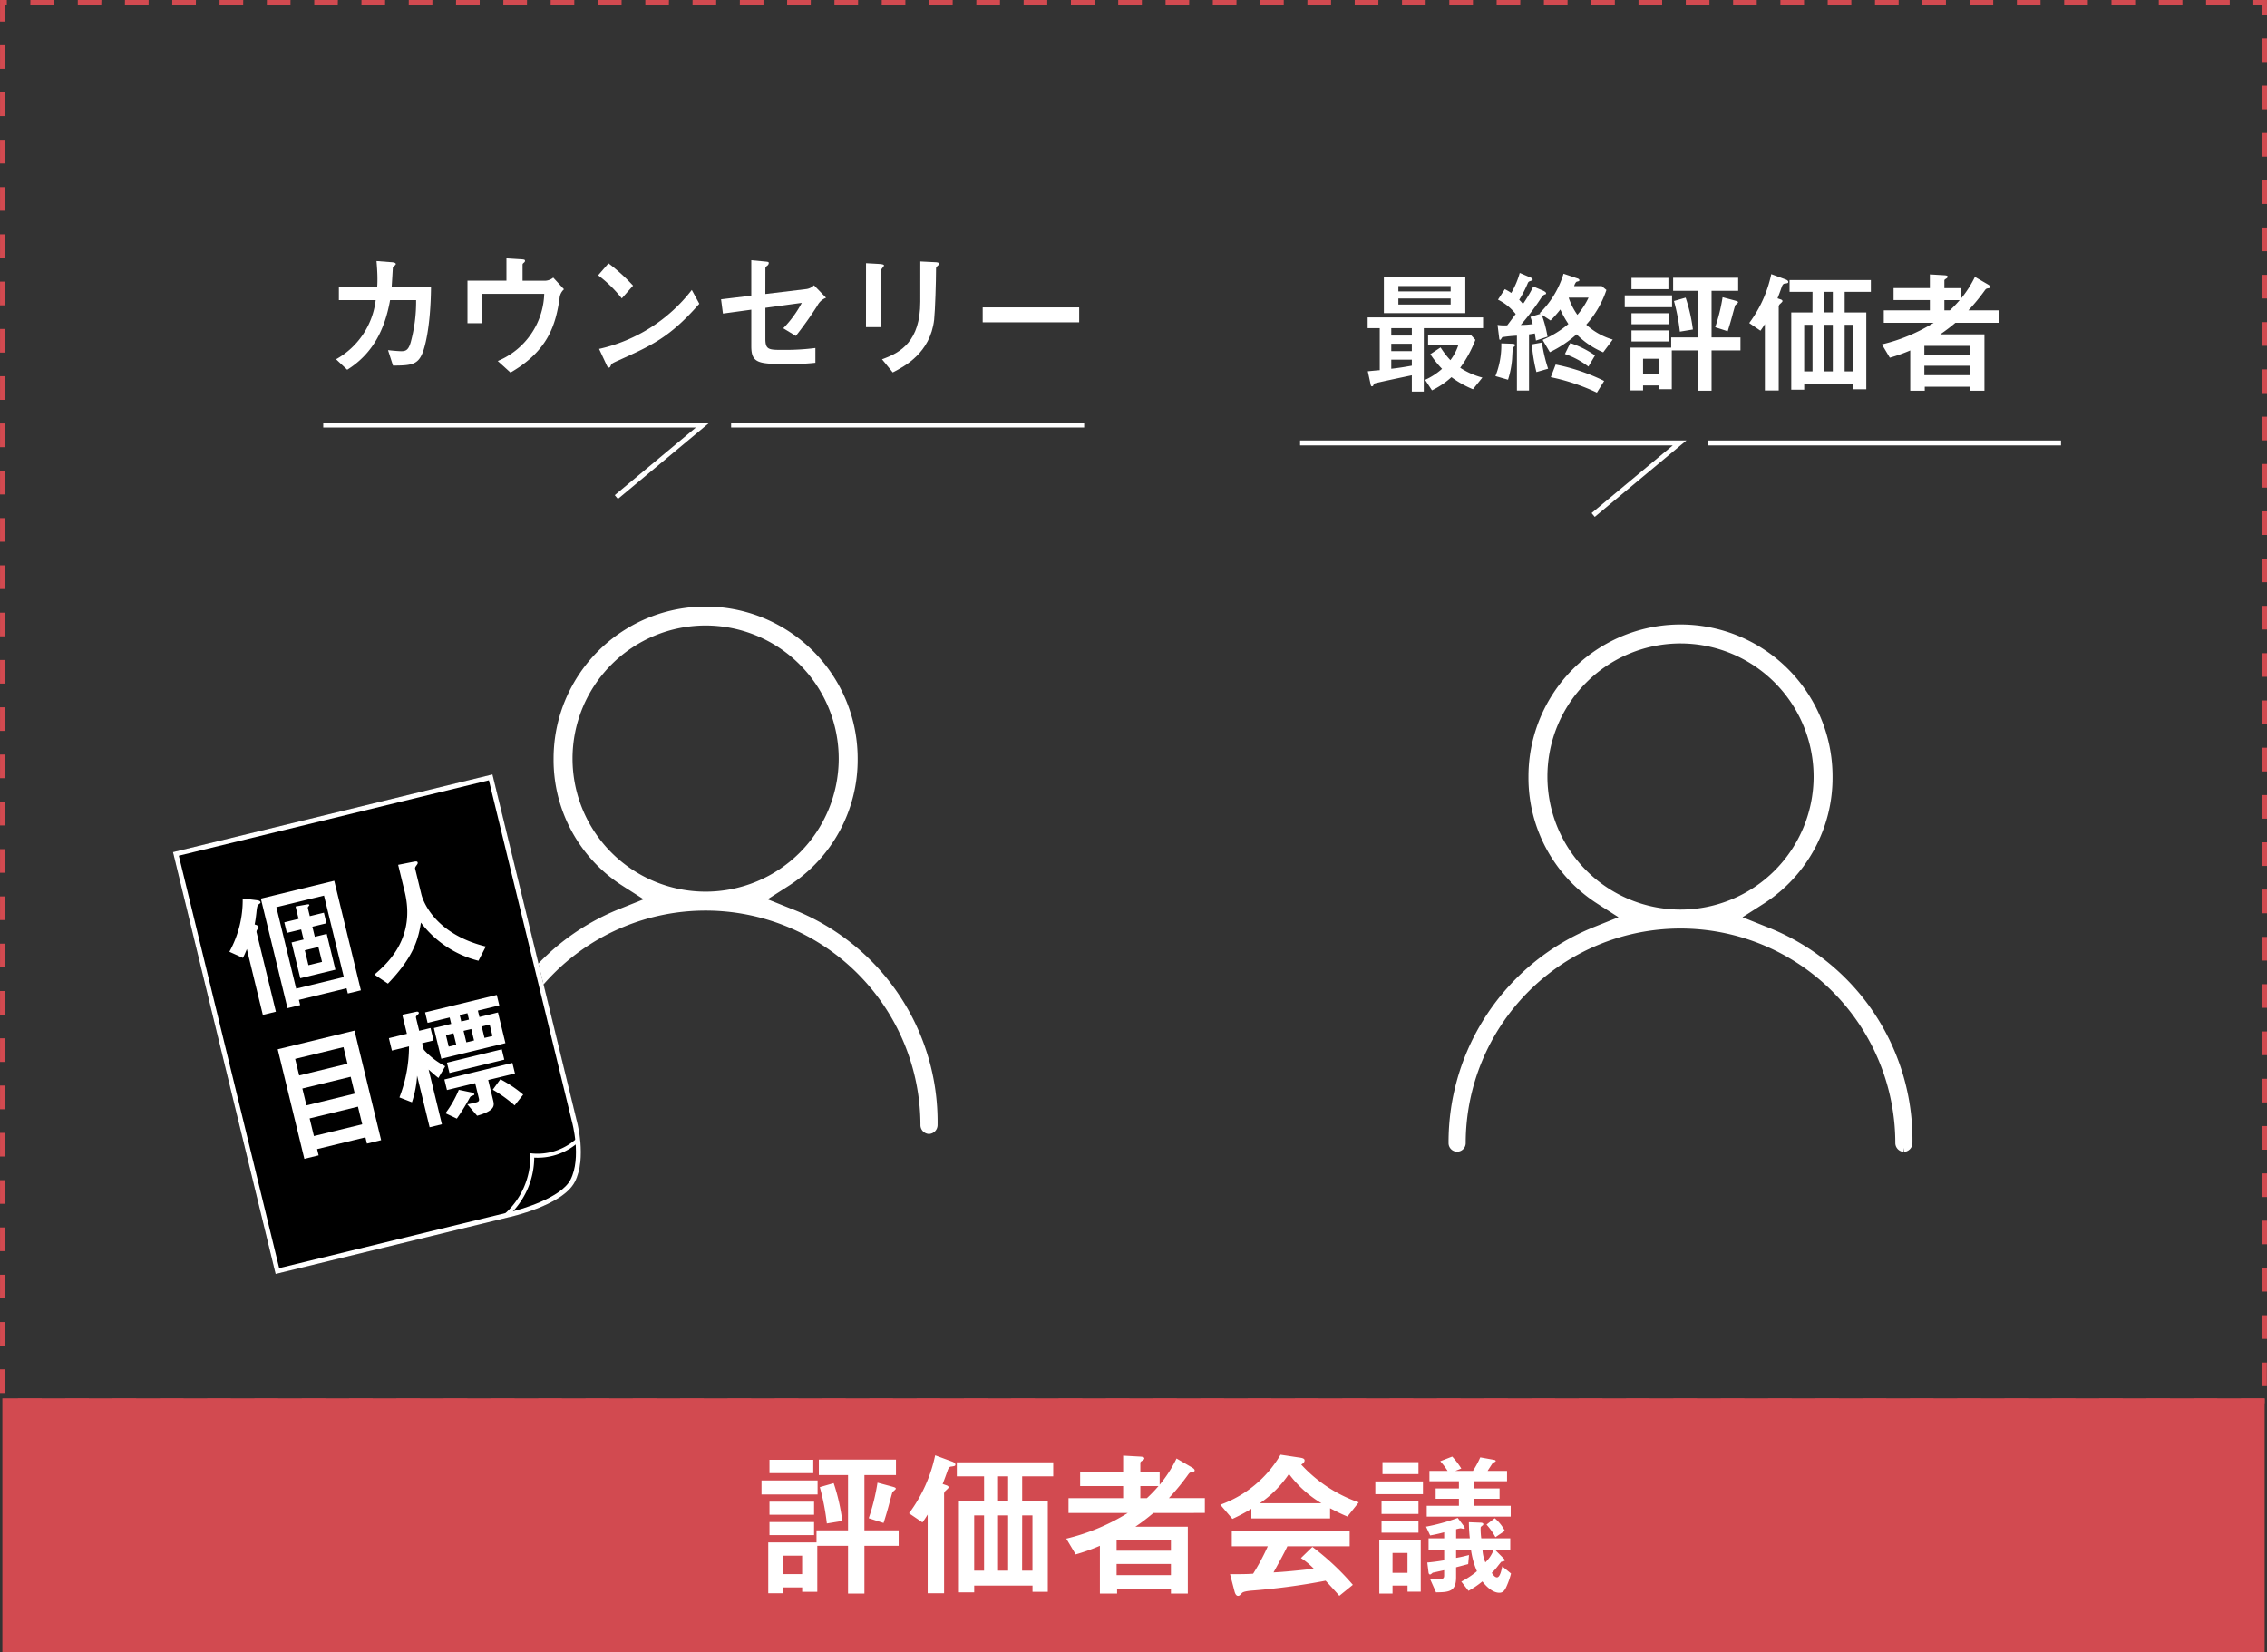 <svg xmlns="http://www.w3.org/2000/svg" width="269.993" height="196.79" viewBox="0 0 269.993 196.79">
  <rect x="0" y="0" width="269.993" height="196.79" fill="#333333" stroke="none"/>
  <g id="グループ_18476" data-name="グループ 18476" transform="translate(-570.158 -5993.535)">
    <path id="パス_8178" data-name="パス 8178" d="M800.631,69.32h-1.424V67.383c-.385.08-4.37.912-4.45.977a.956.956,0,0,0-.16.272.194.194,0,0,1-.143.063c-.129,0-.145-.16-.192-.4l-.3-1.392c1.025-.1,1.153-.112,1.424-.128V61.766h-1.44V60.485h13.747v1.281h-7.057Zm-4.753-13.6h9.7v4.257h-9.7Zm.88,6.93h2.449v-.88h-2.449Zm0,1.856h2.449v-.88h-2.449Zm0,2.1c1.136-.128,1.9-.272,2.449-.368v-.72h-2.449Zm7.073-9.858h-6.226v.64h6.226Zm-6.226,2.209h6.226v-.72h-6.226Zm5.026,5.105a10.2,10.2,0,0,0,1.169,1.52,6.107,6.107,0,0,0,.944-1.792h-3.6V62.55h5.073l.56.608a14.394,14.394,0,0,1-1.809,3.329,8.976,8.976,0,0,0,2.641,1.168l-1.121,1.392a11.923,11.923,0,0,1-2.561-1.44,9.719,9.719,0,0,1-2.321,1.568l-.816-1.249a7.822,7.822,0,0,0,2.016-1.312,12.078,12.078,0,0,1-1.393-1.744Z" transform="translate(-60.904 5970.854)" fill="#fff"/>
    <path id="パス_8179" data-name="パス 8179" d="M821.586,63.26c.08,0,.384.016.384.176,0,.079-.272.272-.272.32-.049.224-.081,1.2-.1,1.392a11.261,11.261,0,0,1-.481,2.4l-1.5-.432a9.919,9.919,0,0,0,.7-3.9Zm3.649-.464a11.856,11.856,0,0,0,3.073-1.889,10.993,10.993,0,0,1-.961-1.728,12.444,12.444,0,0,1-1.168,1.312l-1.057-.7a14.218,14.218,0,0,1,.7,2.625l-1.377.464c-.08-.464-.112-.688-.128-.848-.24.048-.48.079-.7.111v6.69h-1.441V62.3a15.384,15.384,0,0,0-1.728.176c-.049.031-.192.32-.256.32-.112,0-.112-.081-.128-.209l-.192-1.569a5.526,5.526,0,0,0,1.152.049c.113-.144.673-.9,1.008-1.344a6.1,6.1,0,0,0-2.112-1.713l.816-1.248a6.094,6.094,0,0,1,.768.448,9.984,9.984,0,0,0,1.008-2.385l1.2.512c.16.065.336.128.336.272,0,.1-.032.1-.352.208a.385.385,0,0,0-.224.224,13.443,13.443,0,0,1-1.025,1.985,3.831,3.831,0,0,1,.448.5,16.156,16.156,0,0,0,1.233-2.081l1.136.48c.081.033.384.176.384.32,0,.08-.032.113-.08.128a.7.7,0,0,0-.432.32,31,31,0,0,1-2.5,3.329,10.329,10.329,0,0,0,1.424-.1c-.08-.256-.143-.512-.272-.864l1.217-.368-.128-.063a11.034,11.034,0,0,0,2.849-4.706l1.616.544c.064.017.272.08.272.224,0,.113-.081.128-.3.176-.159.048-.287.4-.32.528h3.281l.56.464a11.78,11.78,0,0,1-2.4,4.129,7.866,7.866,0,0,0,3.153,1.776l-1.137,1.52a9.83,9.83,0,0,1-3.169-2.145,13.488,13.488,0,0,1-3.185,2.129Zm-.08.32a18.039,18.039,0,0,0,.736,3.121l-1.393.4a20,20,0,0,1-.544-3.3Zm1.632,2.624a23.214,23.214,0,0,1,5.778,1.953l-.864,1.392a24.2,24.2,0,0,0-5.49-1.84Zm1.744-2.56a11.267,11.267,0,0,1,2.945,1.472l-.784,1.329a9.972,9.972,0,0,0-2.8-1.5Zm-.192-5.41a7.638,7.638,0,0,0,1.041,2.049,9.165,9.165,0,0,0,1.328-2.049Z" transform="translate(-71.357 5971.217)" fill="#fff"/>
    <path id="パス_8180" data-name="パス 8180" d="M845.593,57.894h5.633V59.3h-5.633Zm5.761-.544V55.8H859.1V57.35h-3.169V62.9h3.441v1.552h-3.441v4.8h-1.649v-4.8h-3.088v4.625h-1.52v-.448h-1.9v.592h-1.5V64.12h4.849V62.9h3.168V57.35Zm-4.961-1.537h4.4v1.345h-4.4Zm0,4.209h4.481v1.312h-4.481Zm0,2.049h4.481v1.312h-4.481Zm3.281,3.377h-1.9V67.3h1.9Zm3.169-7.282a19.658,19.658,0,0,1,.865,3.793l-1.553.256a23.33,23.33,0,0,0-.7-3.649Zm3.521,3.521a20.8,20.8,0,0,0,.88-3.569l1.377.369c.352.1.464.127.464.24,0,.08-.3.288-.337.352-.016.016-.24.832-.256.88-.224.88-.448,1.6-.64,2.209Z" transform="translate(-81.931 5970.821)" fill="#fff"/>
    <path id="パス_8181" data-name="パス 8181" d="M870.595,60.893a14.859,14.859,0,0,0,2.624-5.825l1.728.64c.08.032.3.128.3.288,0,.144-.112.161-.464.209-.176.015-.289.3-.32.4-.144.416-.368,1.024-.5,1.344l.368.128c.063.015.224.08.224.192,0,.081-.032.113-.288.352a.441.441,0,0,0-.16.4v9.907h-1.648V61.022c-.176.272-.289.464-.528.784Zm7.537-3.713H875.4V55.772h9.682v1.409h-3.12v2.449h2.576v9.155H883V68.16h-5.857v.672H875.6v-9.2h2.528Zm-.991,9.475h.992V61.1h-.992Zm3.409-9.475h-1.008v2.449h1.008Zm-1.009,9.475h1.008V61.1h-1.008Zm2.417,0H883V61.1h-1.04Z" transform="translate(-92.109 5971.118)" fill="#fff"/>
    <path id="パス_8182" data-name="パス 8182" d="M906,60.884a20.743,20.743,0,0,1-1.808,1.376h5.265v6.722h-1.7V68.5h-5.409v.48H900.62v-4.8a20.032,20.032,0,0,1-2.432.864l-.945-1.585a20.871,20.871,0,0,0,6.178-2.576h-5.954V59.4h5.49V58.179h-4.322V56.755h4.322V55.123l1.712.1c.24.016.416.048.416.192,0,.08-.127.176-.288.272a.214.214,0,0,0-.112.224v.848h1.936v1.3a13.07,13.07,0,0,0,1.7-2.641l1.568.912c.08.047.256.16.256.288,0,.1-.08.128-.16.144-.3.048-.336.063-.48.256A23.624,23.624,0,0,1,907.55,59.4h3.617v1.488Zm1.76,2.752H902.3v1.041h5.458Zm0,2.369H902.3v1.121h5.458ZM905.341,59.4a13.909,13.909,0,0,0,1.169-1.217h-1.824V59.4Z" transform="translate(-102.957 5971.096)" fill="#fff"/>
    <path id="パス_8183" data-name="パス 8183" d="M864.775,188.112a.561.561,0,0,1-.521-.521,26.083,26.083,0,1,0-52.167,0,.521.521,0,0,1-1.041,0,27.111,27.111,0,0,1,17.08-25.326l3.747-1.5-3.4-2.175a17.306,17.306,0,0,1-7.911-14.691,17.607,17.607,0,0,1,35.214,0,17.306,17.306,0,0,1-7.911,14.691l-3.4,2.175,3.747,1.5a26.683,26.683,0,0,1,17.082,25.29.567.567,0,0,1-.521.557M838.17,127.549a16.351,16.351,0,1,0,16.351,16.35,16.369,16.369,0,0,0-16.351-16.35" transform="translate(-67.868 5942.124)" fill="#fff" stroke="#fff" stroke-width="1"/>
    <path id="パス_8184" data-name="パス 8184" d="M815.472,97.585l-.376-.452,9.665-8.054H780.377v-.588h46.009Z" transform="translate(-55.383 5957.512)" fill="#fff"/>
    <rect id="長方形_24140" data-name="長方形 24140" width="42.047" height="0.588" transform="translate(773.57 6046.003)" fill="#fff"/>
    <rect id="長方形_24142" data-name="長方形 24142" width="269.43" height="30.235" transform="translate(570.44 6160.09)" fill="#d24a50"/>
    <path id="パス_8191" data-name="パス 8191" d="M788.946,167.142H786.13v-.563h2.816Zm-5.633,0H780.5v-.563h2.816Zm-5.633,0h-2.816v-.563h2.816Zm-5.633,0h-2.816v-.563h2.816Zm-5.633,0H763.6v-.563h2.816Zm-5.633,0h-2.816v-.563h2.816Zm-5.633,0h-2.816v-.563h2.816Zm-5.633,0H746.7v-.563h2.816Zm-5.633,0h-2.816v-.563h2.816Zm-5.633,0h-2.816v-.563h2.816Zm-5.633,0H729.8v-.563h2.816Zm-5.633,0h-2.816v-.563h2.816Zm-5.633,0h-2.816v-.563h2.816Zm-5.633,0H712.9v-.563h2.816Zm-5.633,0H707.27v-.563h2.816Zm-5.633,0h-2.816v-.563h2.816Zm-5.633,0h-2.816v-.563h2.816Zm-5.633,0h-2.816v-.563h2.816Zm-5.633,0h-2.817v-.563h2.817Zm-5.633,0h-2.816v-.563h2.816Zm-5.633,0h-2.816v-.563h2.816Zm-5.633,0h-2.816v-.563h2.816Zm-5.633,0h-2.816v-.563h2.816Zm-5.633,0h-2.816v-.563h2.816Zm-5.633,0h-2.816v-.563h2.816Zm-5.633,0H645.31v-.563h2.816Zm-5.633,0h-2.817v-.563h2.817Zm-5.633,0h-2.816v-.563h2.816Zm-5.633,0h-2.816v-.563h2.816Zm-5.633,0h-2.816v-.563h2.816Zm-5.633,0h-2.816v-.563h2.816Zm-5.633,0h-2.816v-.563h2.816Zm-5.633,0H605.88v-.563H608.7Zm-5.633,0h-2.816v-.563h2.816Zm-5.633,0h-2.817v-.563h2.817Zm-5.633,0h-2.816v-.563H591.8Zm-5.633,0h-2.816v-.563h2.816Zm-5.633,0h-2.816v-.563h2.816Zm-5.633,0h-2.816v-.563H574.9Zm-5.633,0h-2.816v-.563h2.816Zm-5.633,0h-2.816v-.563h2.816Zm-5.633,0h-2.816v-.563H558Zm-5.633,0h-2.817v-.563h2.817Zm-5.633,0h-2.816v-.563h2.816Zm-5.633,0h-2.816v-.563H541.1Zm-5.633,0h-2.816v-.563h2.816Zm-5.633,0h-2.816v-.563h2.816Zm-5.633,0h-2.816v-.563H524.2Zm-4.408-1.224h-.563V163.1h.563Zm269.43-.811h-.563v-2.816h.563ZM519.8,160.285h-.563v-2.816h.563Zm269.43-.811h-.563v-2.816h.563ZM519.8,154.652h-.563v-2.817h.563Zm269.43-.811h-.563v-2.816h.563ZM519.8,149.019h-.563V146.2h.563Zm269.43-.81h-.563v-2.816h.563ZM519.8,143.386h-.563V140.57h.563Zm269.43-.81h-.563V139.76h.563ZM519.8,137.754h-.563v-2.816h.563Zm269.43-.81h-.563v-2.817h.563ZM519.8,132.121h-.563V129.3h.563Zm269.43-.811h-.563v-2.816h.563ZM519.8,126.488h-.563v-2.816h.563Zm269.43-.811h-.563v-2.816h.563ZM519.8,120.855h-.563v-2.816h.563Zm269.43-.811h-.563v-2.816h.563ZM519.8,115.223h-.563v-2.817h.563Zm269.43-.811h-.563V111.6h.563ZM519.8,109.589h-.563v-2.816h.563Zm269.43-.81h-.563v-2.816h.563ZM519.8,103.957h-.563V101.14h.563Zm269.43-.81h-.563V100.33h.563ZM519.8,98.324h-.563V95.508h.563Zm269.43-.81h-.563V94.7h.563ZM519.8,92.691h-.563V89.875h.563Zm269.43-.81h-.563V89.064h.563ZM519.8,87.059h-.563V84.242h.563Zm269.43-.811h-.563V83.432h.563ZM519.8,81.426h-.563V78.609h.563Zm269.43-.811h-.563V77.8h.563ZM519.8,75.793h-.563V72.977h.563Zm269.43-.811h-.563V72.166h.563ZM519.8,70.16h-.563V67.343h.563Zm269.43-.81h-.563V66.534h.563ZM519.8,64.527h-.563V61.711h.563Zm269.43-.81h-.563V60.9h.563ZM519.8,58.894h-.563V56.078h.563Zm269.43-.81h-.563V55.268h.563ZM519.8,53.262h-.563V50.445h.563Zm269.43-.81h-.563V49.635h.563ZM519.8,47.629h-.563V44.813h.563Zm269.43-.811h-.563V44h.563ZM519.8,42h-.563V39.18h.563Zm269.43-.811h-.563V38.369h.563ZM519.8,36.364h-.563V33.547h.563Zm269.43-.811h-.563V32.737h.563ZM519.8,30.731h-.563V27.915h.563Zm269.43-.811h-.563V27.1h.563ZM519.8,25.1h-.563V22.281h.563Zm269.43-.81h-.563V21.471h.563ZM519.8,19.465h-.563V16.649h.563Zm269.43-.81h-.563V15.839h.563ZM519.8,13.832h-.563V11.016h.563Zm269.43-.81h-.563V10.206h.563ZM519.8,8.2h-.563V5.383h.563Zm269.43-.811h-.563V4.573h.563ZM519.8,2.567h-.563V0h.813V.563h-.25Zm269.43-.811h-.563V.563H787.6V0h1.623ZM784.788.563h-2.816V0h2.816Zm-5.633,0h-2.816V0h2.816Zm-5.633,0h-2.816V0h2.816Zm-5.633,0h-2.816V0h2.816Zm-5.633,0h-2.816V0h2.816Zm-5.633,0h-2.817V0h2.817Zm-5.633,0h-2.816V0h2.816Zm-5.633,0h-2.816V0h2.816Zm-5.633,0h-2.816V0h2.816Zm-5.633,0h-2.816V0h2.816Zm-5.633,0h-2.816V0h2.816Zm-5.633,0h-2.816V0h2.816Zm-5.633,0h-2.816V0h2.816Zm-5.633,0h-2.816V0h2.816Zm-5.633,0h-2.816V0h2.816Zm-5.633,0H697.48V0H700.3Zm-5.633,0h-2.816V0h2.816Zm-5.633,0h-2.816V0h2.816Zm-5.633,0h-2.816V0H683.4Zm-5.633,0h-2.817V0h2.817Zm-5.633,0h-2.816V0h2.816Zm-5.633,0h-2.816V0H666.5Zm-5.633,0H658.05V0h2.816Zm-5.633,0h-2.816V0h2.816Zm-5.633,0h-2.816V0H649.6Zm-5.633,0h-2.816V0h2.816Zm-5.633,0h-2.816V0h2.816Zm-5.633,0h-2.816V0H632.7Zm-5.633,0h-2.816V0h2.816Zm-5.633,0h-2.816V0h2.816Zm-5.633,0h-2.816V0H615.8Zm-5.633,0h-2.816V0h2.816Zm-5.633,0h-2.816V0h2.816Zm-5.633,0H596.09V0h2.816Zm-5.633,0h-2.816V0h2.816Zm-5.633,0h-2.816V0h2.816Zm-5.633,0h-2.816V0h2.816Zm-5.633,0h-2.817V0h2.817Zm-5.633,0h-2.816V0h2.816Zm-5.633,0h-2.816V0h2.816Zm-5.633,0H556.66V0h2.816Zm-5.633,0h-2.816V0h2.816Zm-5.633,0h-2.816V0h2.816Zm-5.633,0h-2.816V0h2.816Zm-5.633,0h-2.817V0h2.817Zm-5.633,0H528.5V0h2.816Zm-5.633,0h-2.816V0h2.816Z" transform="translate(50.924 5993.535)" fill="#d24a50"/>
    <path id="パス_8192" data-name="パス 8192" d="M672.195,295.706h6.679v1.67h-6.679Zm6.83-.645v-1.84h9.183v1.84h-3.757v6.584h4.079v1.84h-4.079v5.692H682.5v-5.692h-3.662v5.483h-1.8v-.531h-2.257v.7h-1.783v-6.052h5.748v-1.441H682.5v-6.584Zm-5.881-1.821h5.217v1.594h-5.217Zm0,4.989h5.312v1.556h-5.312Zm0,2.429h5.312v1.556h-5.312Zm3.889,4h-2.257v2.2h2.257Zm3.757-8.633a23.22,23.22,0,0,1,1.025,4.5l-1.84.3a27.783,27.783,0,0,0-.834-4.326Zm4.174,4.174a24.788,24.788,0,0,0,1.044-4.231l1.631.437c.417.113.55.151.55.284,0,.095-.361.342-.4.417-.019.019-.285.987-.3,1.044-.265,1.044-.531,1.9-.758,2.618Z" transform="translate(-11.343 5874.17)" fill="#fff"/>
    <path id="パス_8193" data-name="パス 8193" d="M701.827,299.262a17.6,17.6,0,0,0,3.112-6.906l2.049.759c.094.038.36.152.36.342,0,.171-.132.19-.55.247-.209.019-.342.361-.379.474-.171.493-.436,1.214-.588,1.594l.436.152c.076.019.266.095.266.227,0,.1-.038.133-.342.417a.524.524,0,0,0-.189.474v11.744h-1.954v-9.372c-.208.323-.341.55-.626.93Zm8.936-4.4h-3.244v-1.67H719v1.67h-3.7v2.9h3.054v10.852h-1.821v-.739h-6.944v.8h-1.821v-10.91h3Zm-1.176,11.232h1.176v-6.584h-1.176Zm4.041-11.232h-1.2v2.9h1.2Zm-1.2,11.232h1.2v-6.584h-1.2Zm2.865,0h1.233v-6.584H715.3Z" transform="translate(-23.406 5874.522)" fill="#fff"/>
    <path id="パス_8194" data-name="パス 8194" d="M743.789,299.25a24.605,24.605,0,0,1-2.144,1.632h6.242v7.968h-2.01v-.569h-6.412v.569h-2.049v-5.692a23.758,23.758,0,0,1-2.884,1.025l-1.12-1.878a24.756,24.756,0,0,0,7.323-3.055h-7.057v-1.764h6.507v-1.442h-5.122v-1.688h5.122V292.42l2.03.113c.285.02.493.057.493.228,0,.094-.152.209-.342.323a.252.252,0,0,0-.133.265v1.006h2.3v1.536a15.43,15.43,0,0,0,2.011-3.13l1.859,1.081c.095.057.3.19.3.342,0,.114-.1.151-.19.171-.36.056-.4.076-.569.3a27.777,27.777,0,0,1-2.314,2.827h4.287v1.764Zm2.087,3.263h-6.47v1.233h6.47Zm0,2.808h-6.47v1.328h6.47Zm-2.865-7.835a16.467,16.467,0,0,0,1.385-1.442h-2.163v1.442Z" transform="translate(-36.263 5874.496)" fill="#fff"/>
    <path id="パス_8195" data-name="パス 8195" d="M768.055,298.678a22.72,22.72,0,0,1-2.258,1.2l-1.441-1.689a13.643,13.643,0,0,0,7.171-5.958l2.125.323c.437.057.74.114.74.361s-.266.417-.4.493a16.831,16.831,0,0,0,6.848,4.5l-1.346,1.688c-.779-.323-1.252-.569-2.068-.987v1.214h-9.372Zm4.287,4.459c-.4.873-1.328,2.523-1.65,3.112.739-.039,1.708-.095,4.8-.437a8.584,8.584,0,0,0-1.537-1.271l1.367-1.328a30.6,30.6,0,0,1,4.819,4.516l-1.613,1.309c-.114-.152-1.081-1.214-1.632-1.8a78.311,78.311,0,0,1-8.993,1.195c-.284.039-.816.1-.968.266-.266.3-.322.342-.474.342-.171,0-.323-.171-.417-.551l-.531-2.03c1.783,0,2.219-.018,2.751-.056a26.271,26.271,0,0,0,1.745-3.263h-4.288v-1.8h14.04v1.8Zm4.06-5.122a13.264,13.264,0,0,1-3.87-3.491,13.124,13.124,0,0,1-3.472,3.491Z" transform="translate(-48.861 5874.574)" fill="#fff"/>
    <path id="パス_8196" data-name="パス 8196" d="M801.163,297.09h-5.672v-1.518h5.672Zm-5.2,5.464H800.9V308.7h-1.574v-.721H797.54v.949h-1.575Zm4.667-3.112h-4.4v-1.48h4.4Zm0,2.238h-4.4v-1.366h4.4Zm0-6.981h-4.287v-1.423h4.287Zm-3.093,11.762h1.784v-2.371H797.54Zm14.115.076a8.807,8.807,0,0,1-.474,1.4c-.228.55-.436.892-.911.892-.93,0-1.727-.968-2.03-1.347a10.14,10.14,0,0,1-1.651,1.119l-.854-1.1a10.166,10.166,0,0,0,1.859-1.233,9.857,9.857,0,0,1-.7-2.5H805.11v.91c.607-.114.721-.133,1.536-.341l-.095,1.081c-.227.057-1.233.323-1.441.379v1.2c0,1.726-.892,1.765-2.391,1.784l-.7-1.575h1.1c.493,0,.569-.152.569-.436v-.626c-.284.057-.929.209-1.366.3-.056.057-.227.209-.3.209-.133,0-.171-.114-.19-.209l-.151-1.214c.644-.057,1.365-.152,2.011-.266v-1.195h-1.859v-1.424h1.859v-.721a17.112,17.112,0,0,1-1.669.379l-.493-1.044a23.082,23.082,0,0,0,3.775-1.043l.683.911a.645.645,0,0,1,.152.3.09.09,0,0,1-.095.1c-.076,0-.341-.076-.4-.076a3.964,3.964,0,0,0-.531.113v1.081h1.632a17.884,17.884,0,0,1-.114-1.916l1.423.057c.171,0,.3.075.3.171a.215.215,0,0,1-.056.132c-.209.152-.266.19-.266.323a7.837,7.837,0,0,0,.076,1.233h3.453v1.424H809.8l.815.815c.228.228.3.3.3.4,0,.057-.19.114-.418.152-.075.076-.4.493-.474.588a5.942,5.942,0,0,1-.664.74c.171.247.36.531.625.531.361,0,.531-.873.626-1.309Zm-2.087-13.546c.152.018.266.057.266.171,0,.057-.323.189-.361.228-.057.076-.512.777-.607.929h2.315v1.233h-3.946v.854h3.055v1.233h-3.055v.835h4.382v1.29h-10v-1.29h3.832v-.835h-2.77v-1.233h2.77v-.854h-3.51V294.32H804.1a9.172,9.172,0,0,0-.873-1.157l1.423-.551a9.633,9.633,0,0,1,1.081,1.424l-.722.284h2.107a11.094,11.094,0,0,0,.873-1.613Zm-1.309,10.776a4.471,4.471,0,0,0,.341,1.441,4.023,4.023,0,0,0,.968-1.441Zm1.46-3.814a5.038,5.038,0,0,1,1.2,1.5l-1.119.759a7.814,7.814,0,0,0-1.063-1.5Z" transform="translate(-61.535 5874.417)" fill="#fff"/>
    <path id="パス_8234" data-name="パス 8234" d="M668.955,184.513a.561.561,0,0,1-.521-.521,26.083,26.083,0,1,0-52.167,0,.52.52,0,1,1-1.041,0,27.112,27.112,0,0,1,17.08-25.326l3.747-1.5-3.4-2.175a17.305,17.305,0,0,1-7.911-14.69,17.607,17.607,0,1,1,35.214,0,17.305,17.305,0,0,1-7.911,14.69l-3.4,2.175,3.747,1.5a26.684,26.684,0,0,1,17.082,25.29.568.568,0,0,1-.521.556M642.349,123.95A16.351,16.351,0,1,0,658.7,140.3a16.369,16.369,0,0,0-16.351-16.351" transform="translate(11.847 5943.588)" fill="#fff" stroke="#fff" stroke-width="1"/>
    <path id="パス_8235" data-name="パス 8235" d="M593.209,52.568c.3.016.64.048.64.24,0,.08-.32.32-.352.4,0,.016-.112,1.968-.144,2.337h4.689c-.048,4.946-.784,7.266-.992,7.794-.56,1.44-1.345,1.552-3.537,1.552l-.592-1.84c.816.1,1.488.127,1.552.127.512,0,.88-.063,1.169-1.136a18.366,18.366,0,0,0,.624-4.945h-3.1c-.624,3.521-2.081,6.4-5.106,8.29l-1.329-1.248a9.331,9.331,0,0,0,4.721-7.042h-4.385V55.545h4.561c.016-.208.032-.48.032-.944,0-.833-.064-1.617-.112-2.161Z" transform="translate(23.449 5972.188)" fill="#fff"/>
    <path id="パス_8236" data-name="パス 8236" d="M617.775,51.9l1.569.1c.576.033.64.048.64.209,0,.063-.017.111-.145.224-.144.111-.144.16-.144.272v1.856h2.753a1.607,1.607,0,0,0,.9-.368l1.281,1.393a1.579,1.579,0,0,0-.528,1.1c-.464,3.073-1.313,6.194-5.842,8.818l-1.52-1.376a8.967,8.967,0,0,0,5.537-8H614.91v3.5h-1.776V54.557h4.641Z" transform="translate(12.699 5972.407)" fill="#fff"/>
    <path id="パス_8237" data-name="パス 8237" d="M642.194,57.076a15.272,15.272,0,0,0-2.816-2.753L640.61,52.9a22.02,22.02,0,0,1,2.928,2.657Zm9.235.64c-3.5,3.986-5.633,4.946-9.571,6.722-.784.352-.864.4-.961.608-.063.161-.111.272-.239.272s-.161-.063-.368-.512l-.8-1.713a19.241,19.241,0,0,0,11.043-7.025Z" transform="translate(2.016 5972.001)" fill="#fff"/>
    <path id="パス_8238" data-name="パス 8238" d="M669.338,56.3l4.785-.576a1.585,1.585,0,0,0,1.009-.464l1.44,1.488a1.946,1.946,0,0,0-1.041.945,43.179,43.179,0,0,1-2.56,3.6l-1.5-.912a13.073,13.073,0,0,0,2.208-3.025l-4.337.592v3.681c0,1.328.416,1.328,2.1,1.328a28.437,28.437,0,0,0,3.857-.224v1.76a28.535,28.535,0,0,1-3.681.144c-3.153,0-3.953-.159-3.953-2.113V58.167l-3.377.464-.224-1.7,3.6-.432V52.278l1.537.144c.48.048.544.048.544.208a.453.453,0,0,1-.208.32c-.192.145-.192.193-.192.337Z" transform="translate(-8.03 5972.253)" fill="#fff"/>
    <path id="パス_8239" data-name="パス 8239" d="M693.188,52.73l1.44.079c.513.032.7.064.7.208,0,.08-.32.384-.32.48v6.851h-1.824Zm6.466-.209,1.6.08c.416.016.624.016.624.24,0,.064-.1.144-.24.272-.113.111-.113.128-.113.416,0,1.3-.1,4.785-.224,5.937-.464,3.953-3.5,5.538-4.929,6.274l-1.281-1.568c2.241-.784,4.561-2.161,4.561-6.866Z" transform="translate(-19.889 5972.155)" fill="#fff"/>
    <rect id="長方形_24153" data-name="長方形 24153" width="11.491" height="1.776" transform="translate(687.194 6030.149)" fill="#fff"/>
    <path id="パス_8240" data-name="パス 8240" d="M619.256,93.987l-.376-.452,9.665-8.055H584.161v-.588h46.008Z" transform="translate(24.493 5958.977)" fill="#fff"/>
    <rect id="長方形_24154" data-name="長方形 24154" width="42.047" height="0.588" transform="translate(657.231 6043.869)" fill="#fff"/>
    <path id="パス_8248" data-name="パス 8248" d="M601.825,204.113c-1.473,2.858-7.936,4.225-7.936,4.225l-27.7,6.737-12.222-50.245,38.05-9.255,10.029,41.23s1.245,4.456-.225,7.309" transform="translate(36.784 5930.204)"/>
    <path id="パス_8249" data-name="パス 8249" d="M591.6,156.272l9.9,40.687c.012.043,1.165,4.275-.183,6.889-1.1,2.142-5.819,3.559-7.559,3.928l-27.134,6.6L554.67,165.255Zm.425-.7-38.05,9.256,12.222,50.244,27.7-6.737s6.463-1.366,7.937-4.225.225-7.308.225-7.308Z" transform="translate(36.784 5930.204)" fill="#fff"/>
    <path id="パス_8250" data-name="パス 8250" d="M620.843,237.977a9.411,9.411,0,0,0,3.151-7.146,7.452,7.452,0,0,0,5.525-1.879" transform="translate(9.561 5900.333)"/>
    <path id="パス_8251" data-name="パス 8251" d="M620.892,238.019l-.316-.351a9.155,9.155,0,0,0,3.073-6.98l.01-.252.251.026a6.882,6.882,0,0,0,5.052-1.612c.113-.082.216-.158.312-.226l.271.388c-.093.065-.194.139-.3.219a7.3,7.3,0,0,1-5.131,1.722,9.524,9.524,0,0,1-3.218,7.065" transform="translate(9.67 5900.466)" fill="#fff"/>
    <path id="パス_8252" data-name="パス 8252" d="M567.388,185.07a9.317,9.317,0,0,1-.468,1.052l-1.61-.728a12.714,12.714,0,0,0,1.585-6.348l1.629.2c.121.02.439.042.484.228.027.109,0,.117-.255.309-.125.1-.174.438-.231,1.012-.083.679-.086.728-.2,1.349.124.036.4.1.448.286.019.078,0,.117-.174.372a.416.416,0,0,0-.026.368l2.278,9.362-1.555.379Zm6.351,6.674-1.508.367-3.174-13.047,8.74-2.126,3.174,13.047-1.555.379-.152-.622-5.676,1.38Zm-.476-1.96,5.675-1.38-2.36-9.7-5.675,1.38Zm2.221-6.173,1.415-.344,1.037,4.261-4.184,1.018-1.036-4.261,1.431-.349-.292-1.2-1.7.412-.305-1.26,1.7-.412-.36-1.478,1.247-.221c.268-.049.365-.056.392.053.007.03.011.046-.122.177-.079.084-.044.224-.029.287l.209.856,1.679-.409.306,1.26-1.679.409Zm.858,2.987-.432-1.772-1.616.393.43,1.773Z" transform="translate(32.168 5921.507)" fill="#fff"/>
    <path id="パス_8253" data-name="パス 8253" d="M599.027,173.112c.346-.067.521-.094.563.078.026.109-.036.19-.135.329-.063.081-.2.263-.17.388l.745,3.063c.246,1.011,1.767,4.758,7.674,6.221l-.873,1.694a12.364,12.364,0,0,1-6.853-4.542c-.324,2.12-.985,4.209-3.931,7.264l-1.612-1.074c1.655-1.39,4.934-4.428,3.61-9.871l-.78-3.2Z" transform="translate(20.311 5923.085)" fill="#fff"/>
    <path id="パス_8254" data-name="パス 8254" d="M585.645,220.5l-.181-.747-5.754,1.4.182.746-1.7.413-3.173-13.047,9.144-2.225,3.173,13.048Zm-2.795-11.492-5.754,1.4.48,1.974,5.753-1.4Zm.858,3.53-5.754,1.4.488,2.005,5.754-1.4Zm.866,3.562-5.754,1.4.51,2.1,5.754-1.4Z" transform="translate(28.214 5909.251)" fill="#fff"/>
    <path id="パス_8255" data-name="パス 8255" d="M603.664,215.279l-1.463.355-1.493-6.142a12.447,12.447,0,0,1-.614,3.164l-1.49-.577A16.93,16.93,0,0,0,599.745,206l-2.037.5-.359-1.478,2.146-.522-.552-2.27,1.644-.351c.264-.065.314.072.321.1.027.109-.016.135-.243.356-.12.112-.1.174-.072.314l.364,1.492,1.353-.329.359,1.478-1.353.329.19.777a8.976,8.976,0,0,0,2.553,1.965l-.812,1.4c-.429-.34-.641-.536-1.166-1Zm6.676-13.319.888,3.655-7.635,1.858-.889-3.655,2.068-.5-.186-.762-2.627.639-.3-1.244,8.538-2.078.3,1.244-2.55.621.185.762ZM606.691,212.9c.413-.068.786-.158,1-.212.342-.084.448-.191.376-.487l-.443-1.819-3.358.818-.307-1.26,8.1-1.971.306,1.26-3.188.776.583,2.395c.152.622.3,1.244-1.9,1.862Zm.444-1.425c.12.02.349.08.383.22.023.092-.008.1-.371.238-.089.037-.124.1-.34.495a25.546,25.546,0,0,1-1.366,2.176l-1.358-.64a12.277,12.277,0,0,0,1.594-2.793Zm-2.993-6.816.333,1.368.9-.22-.333-1.368Zm.422,4.509-.3-1.229,6.531-1.589.3,1.229Zm1.22-6.9.186.762.917-.222-.185-.762Zm1.375,1.658-.918.223.333,1.369.917-.224Zm2.193-.534-.949.232.333,1.368.949-.231Zm1.275,6.526a14.623,14.623,0,0,1,2.717,1.827l-1.022,1.285a15.86,15.86,0,0,0-2.6-1.871Z" transform="translate(19.125 5912.171)" fill="#fff"/>
  </g>
</svg>

